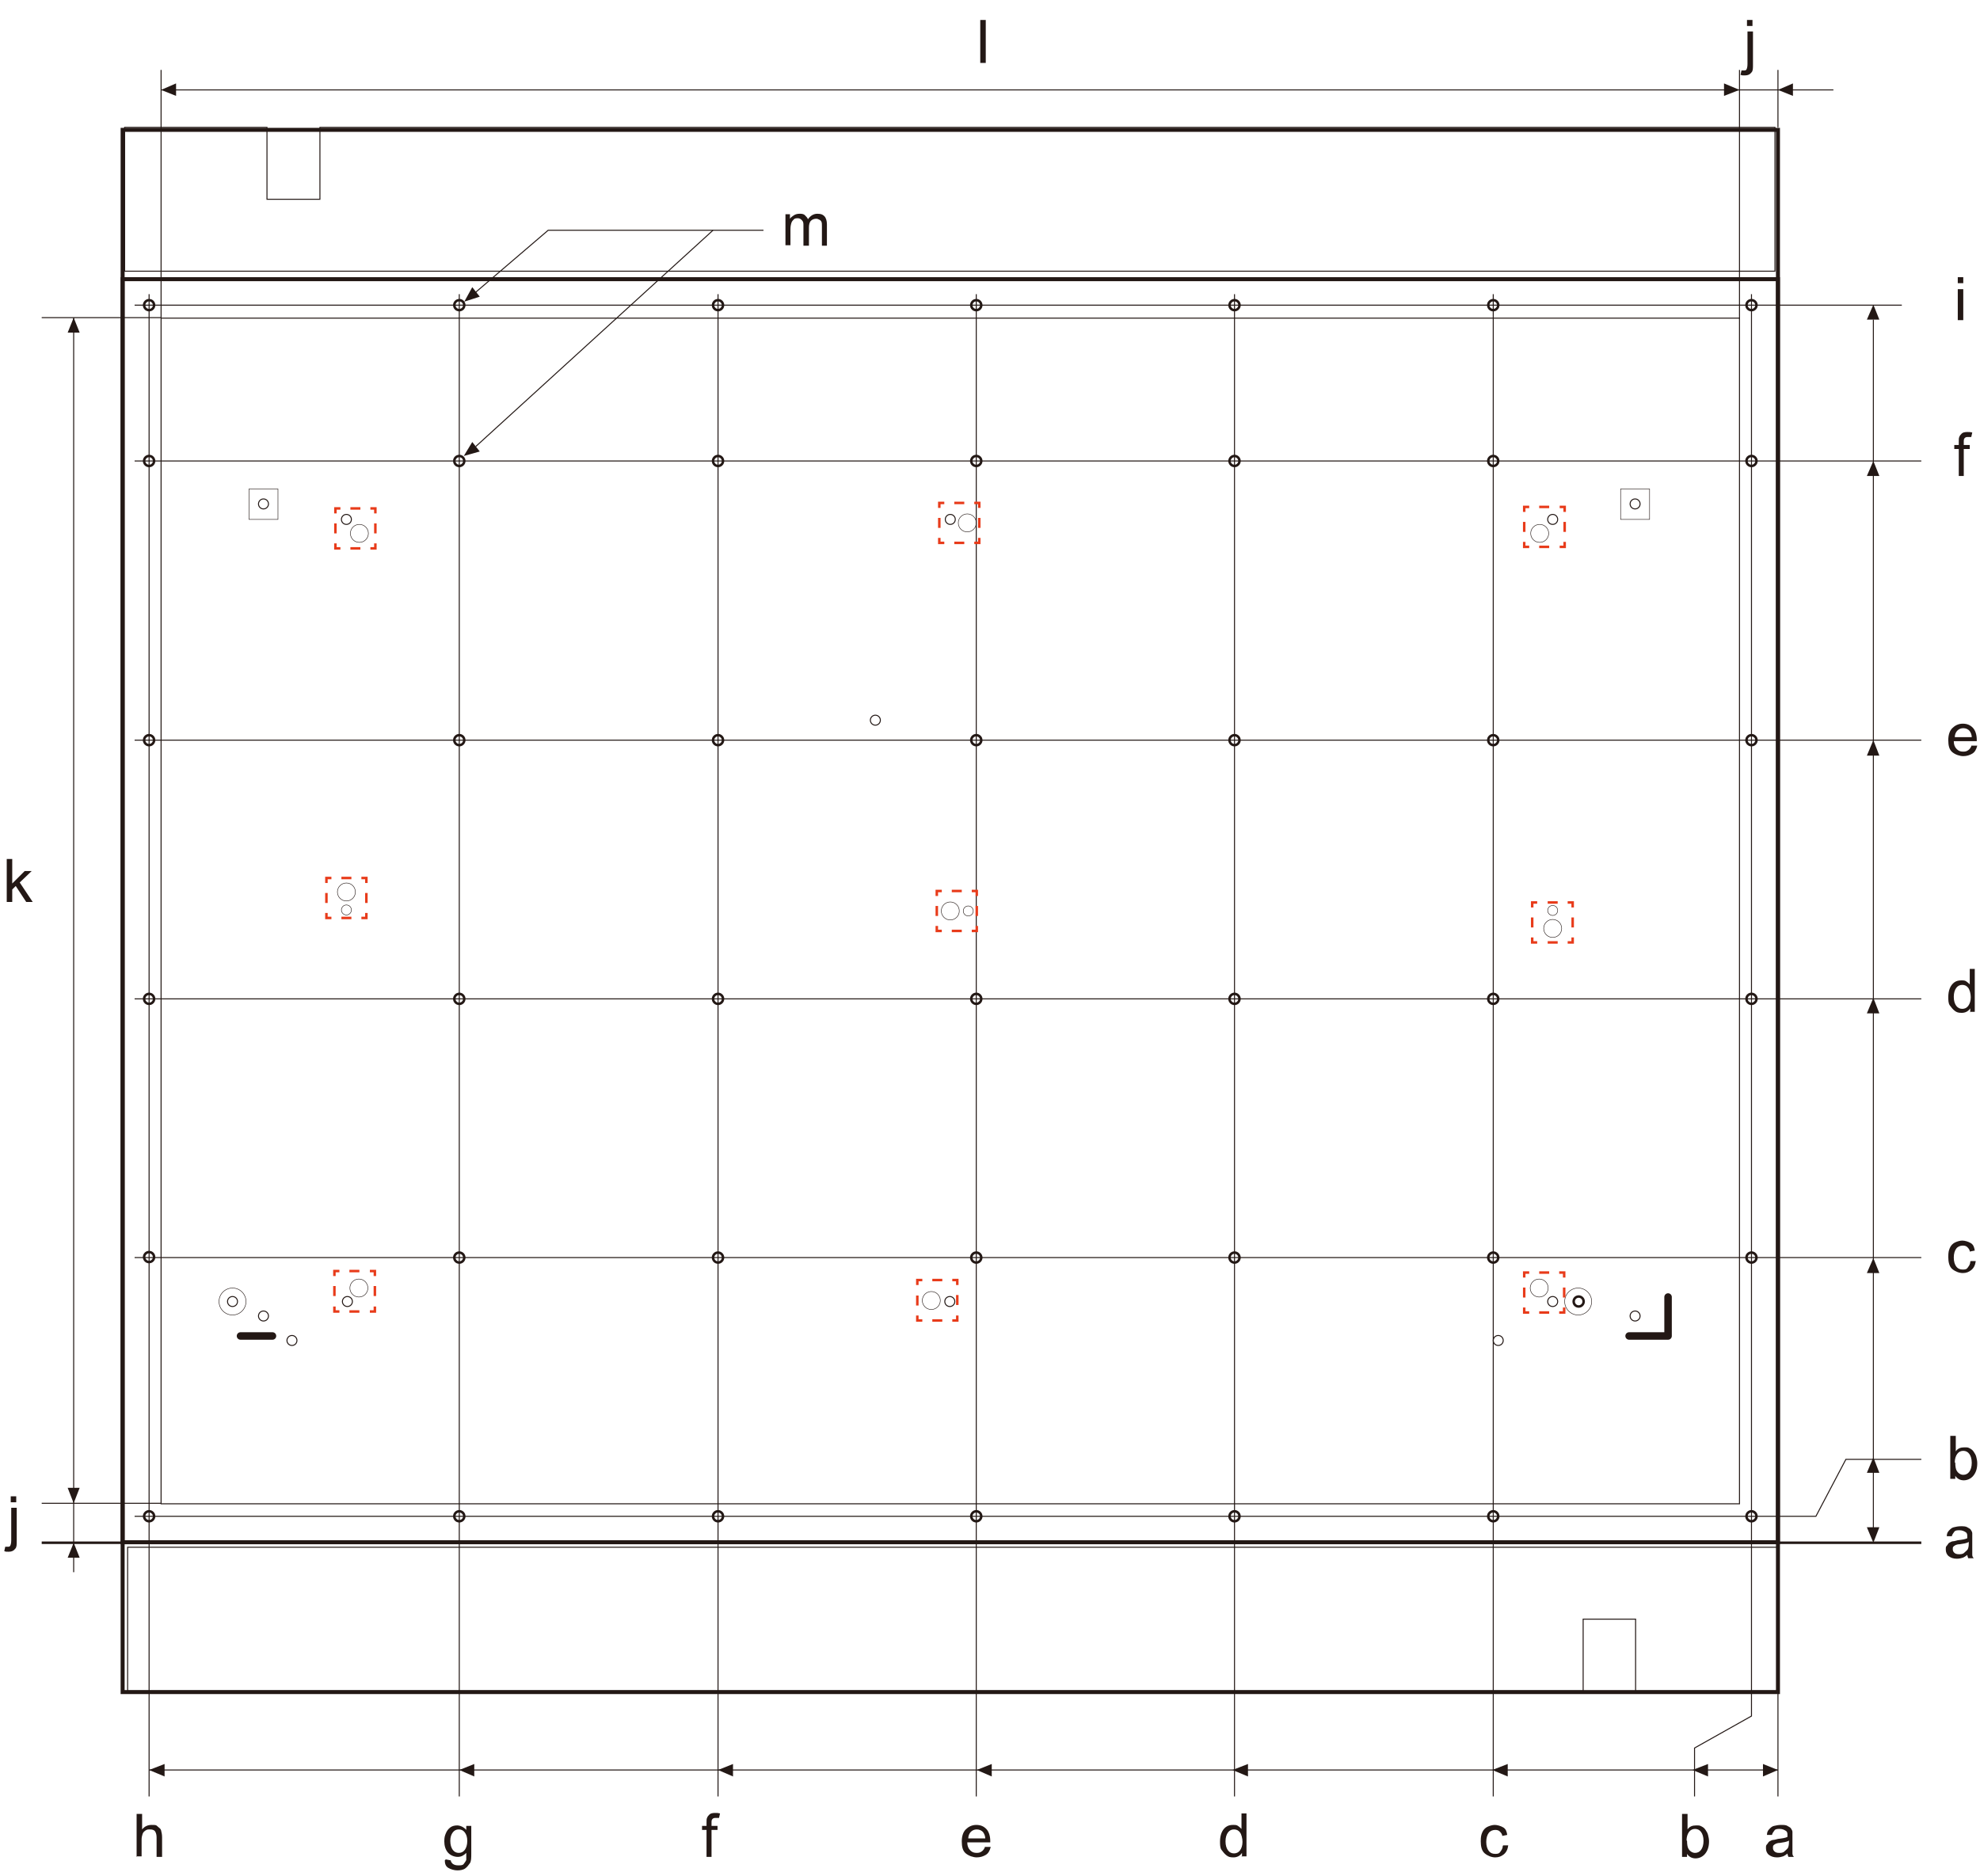 <?xml version="1.0" encoding="UTF-8"?>
<svg id="_レイヤー_1" data-name="レイヤー 1" xmlns="http://www.w3.org/2000/svg" width="139.8mm" height="132.5mm" viewBox="0 0 396.3 375.7">
  <defs>
    <style>
      .cls-1 {
        fill: #231815;
        stroke-width: 0px;
      }

      .cls-2 {
        stroke-width: .2px;
      }

      .cls-2, .cls-3, .cls-4, .cls-5, .cls-6, .cls-7, .cls-8, .cls-9 {
        fill: none;
      }

      .cls-2, .cls-3, .cls-5, .cls-6, .cls-7, .cls-8, .cls-9 {
        stroke-miterlimit: 10;
      }

      .cls-2, .cls-4, .cls-5, .cls-7, .cls-8, .cls-9 {
        stroke: #231815;
      }

      .cls-3 {
        stroke-dasharray: 0 0 2 2;
      }

      .cls-3, .cls-6 {
        stroke: #e83b1a;
      }

      .cls-3, .cls-6, .cls-8 {
        stroke-width: .5px;
      }

      .cls-4 {
        stroke-linejoin: round;
      }

      .cls-4, .cls-9 {
        stroke-linecap: round;
        stroke-width: 1.5px;
      }

      .cls-5 {
        stroke-width: .8px;
      }

      .cls-7 {
        stroke-width: .1px;
      }
    </style>
  </defs>
  <rect class="cls-2" x="32.2" y="63.7" width="316" height="237.4"/>
  <rect class="cls-5" x="24.5" y="55.9" width="331.4" height="252.9"/>
  <rect class="cls-5" x="24.5" y="26" width="331.4" height="312.8"/>
  <polygon class="cls-2" points="316.9 324.2 316.9 338.6 25.5 338.6 25.5 309.8 355.9 309.8 355.9 338.6 327.4 338.6 327.4 324.2 316.9 324.2"/>
  <polygon class="cls-2" points="64 39.9 64 25.5 355.3 25.5 355.3 54.3 24.9 54.3 24.9 25.5 53.4 25.5 53.4 39.9 64 39.9"/>
  <circle class="cls-8" cx="29.8" cy="61.1" r="1"/>
  <circle class="cls-8" cx="29.8" cy="92.3" r="1"/>
  <circle class="cls-8" cx="29.8" cy="148.2" r="1"/>
  <circle class="cls-8" cx="350.6" cy="61.1" r="1"/>
  <circle class="cls-8" cx="350.6" cy="92.3" r="1"/>
  <circle class="cls-8" cx="350.6" cy="148.2" r="1"/>
  <circle class="cls-8" cx="29.8" cy="200" r="1"/>
  <circle class="cls-8" cx="29.8" cy="251.7" r="1"/>
  <circle class="cls-8" cx="29.8" cy="303.6" r="1"/>
  <circle class="cls-8" cx="91.9" cy="303.6" r="1"/>
  <circle class="cls-8" cx="143.7" cy="303.6" r="1"/>
  <circle class="cls-8" cx="195.4" cy="303.6" r="1"/>
  <circle class="cls-8" cx="247.1" cy="303.6" r="1"/>
  <circle class="cls-8" cx="298.9" cy="303.6" r="1"/>
  <circle class="cls-8" cx="350.6" cy="303.6" r="1"/>
  <circle class="cls-8" cx="350.6" cy="251.8" r="1"/>
  <circle class="cls-8" cx="350.6" cy="200" r="1"/>
  <circle class="cls-8" cx="91.9" cy="61.1" r="1"/>
  <circle class="cls-8" cx="91.9" cy="92.3" r="1"/>
  <circle class="cls-8" cx="143.7" cy="92.3" r="1"/>
  <circle class="cls-8" cx="195.4" cy="92.3" r="1"/>
  <circle class="cls-2" cx="190.2" cy="104" r="1"/>
  <circle class="cls-7" cx="193.6" cy="104.7" r="1.8"/>
  <circle class="cls-2" cx="310.8" cy="104" r="1"/>
  <circle class="cls-2" cx="327.3" cy="100.9" r="1"/>
  <circle class="cls-7" cx="308.2" cy="106.8" r="1.8"/>
  <circle class="cls-8" cx="247.1" cy="92.3" r="1"/>
  <circle class="cls-8" cx="298.9" cy="92.3" r="1"/>
  <circle class="cls-8" cx="91.9" cy="148.2" r="1"/>
  <circle class="cls-8" cx="143.7" cy="148.2" r="1"/>
  <circle class="cls-8" cx="195.4" cy="148.2" r="1"/>
  <circle class="cls-8" cx="247.1" cy="148.2" r="1"/>
  <circle class="cls-8" cx="298.9" cy="148.2" r="1"/>
  <circle class="cls-8" cx="91.9" cy="200" r="1"/>
  <circle class="cls-8" cx="143.7" cy="200" r="1"/>
  <circle class="cls-8" cx="195.4" cy="200" r="1"/>
  <circle class="cls-8" cx="247.1" cy="200" r="1"/>
  <circle class="cls-8" cx="298.9" cy="200" r="1"/>
  <circle class="cls-8" cx="91.9" cy="251.8" r="1"/>
  <circle class="cls-8" cx="143.7" cy="251.8" r="1"/>
  <circle class="cls-8" cx="195.4" cy="251.8" r="1"/>
  <circle class="cls-8" cx="247.1" cy="251.8" r="1"/>
  <circle class="cls-8" cx="298.9" cy="251.8" r="1"/>
  <circle class="cls-8" cx="143.7" cy="61.1" r="1"/>
  <circle class="cls-8" cx="195.4" cy="61.1" r="1"/>
  <circle class="cls-8" cx="247.1" cy="61.1" r="1"/>
  <circle class="cls-8" cx="298.9" cy="61.1" r="1"/>
  <rect class="cls-7" x="324.4" y="97.9" width="5.8" height="6.1"/>
  <circle class="cls-2" cx="69.3" cy="104" r="1"/>
  <circle class="cls-2" cx="52.7" cy="100.9" r="1"/>
  <circle class="cls-7" cx="71.9" cy="106.8" r="1.8"/>
  <circle class="cls-7" cx="69.3" cy="182.2" r="1"/>
  <circle class="cls-7" cx="69.3" cy="178.6" r="1.8"/>
  <circle class="cls-7" cx="193.8" cy="182.4" r="1"/>
  <circle class="cls-7" cx="190.2" cy="182.4" r="1.8"/>
  <circle class="cls-2" cx="190.1" cy="260.6" r="1"/>
  <circle class="cls-7" cx="186.4" cy="260.4" r="1.8"/>
  <circle class="cls-2" cx="310.8" cy="260.6" r="1"/>
  <circle class="cls-2" cx="299.9" cy="268.4" r="1"/>
  <circle class="cls-2" cx="327.3" cy="263.5" r="1"/>
  <circle class="cls-8" cx="316" cy="260.6" r="1"/>
  <circle class="cls-7" cx="308.1" cy="257.9" r="1.8"/>
  <circle class="cls-7" cx="315.9" cy="260.6" r="2.7"/>
  <circle class="cls-7" cx="310.8" cy="182.3" r="1"/>
  <circle class="cls-7" cx="310.8" cy="185.9" r="1.8"/>
  <rect class="cls-7" x="49.8" y="97.9" width="5.8" height="6.1"/>
  <polyline class="cls-4" points="333.9 259.7 333.9 267.5 326.1 267.5"/>
  <circle class="cls-2" cx="69.5" cy="260.6" r="1"/>
  <circle class="cls-2" cx="52.7" cy="263.5" r="1"/>
  <circle class="cls-2" cx="58.4" cy="268.4" r="1"/>
  <circle class="cls-2" cx="46.5" cy="260.6" r="1"/>
  <circle class="cls-7" cx="71.8" cy="257.9" r="1.8"/>
  <circle class="cls-7" cx="46.5" cy="260.6" r="2.7"/>
  <line class="cls-9" x1="48.1" y1="267.5" x2="54.5" y2="267.5"/>
  <line class="cls-8" x1="355.9" y1="308.9" x2="384.6" y2="308.9"/>
  <line class="cls-8" x1="8.3" y1="308.9" x2="24.4" y2="308.9"/>
  <polyline class="cls-2" points="26.9 303.6 363.5 303.6 369.5 292.2 384.6 292.2"/>
  <line class="cls-2" x1="26.9" y1="251.8" x2="384.6" y2="251.8"/>
  <line class="cls-2" x1="26.9" y1="148.2" x2="384.6" y2="148.2"/>
  <line class="cls-2" x1="26.9" y1="92.3" x2="384.6" y2="92.3"/>
  <line class="cls-2" x1="26.9" y1="61.1" x2="380.7" y2="61.1"/>
  <polyline class="cls-2" points="350.6 58.9 350.6 343.6 339.2 350 339.2 359.7"/>
  <line class="cls-2" x1="29.8" y1="58.9" x2="29.8" y2="359.7"/>
  <line class="cls-2" x1="298.9" y1="58.9" x2="298.9" y2="359.7"/>
  <line class="cls-2" x1="247.1" y1="58.9" x2="247.1" y2="359.7"/>
  <line class="cls-2" x1="195.4" y1="58.9" x2="195.4" y2="359.7"/>
  <line class="cls-2" x1="143.7" y1="58.9" x2="143.7" y2="359.7"/>
  <line class="cls-2" x1="91.9" y1="58.9" x2="91.9" y2="359.7"/>
  <line class="cls-2" x1="32.2" y1="301" x2="8.3" y2="301"/>
  <polyline class="cls-2" points="8.3 63.6 32.2 63.6 32.2 14"/>
  <line class="cls-2" x1="375" y1="307.9" x2="375" y2="64"/>
  <polygon class="cls-1" points="375 308.9 373.7 305.8 376.2 305.8 375 308.9"/>
  <polygon class="cls-1" points="375 251.9 373.7 254.9 376.2 254.9 375 251.9"/>
  <polygon class="cls-1" points="375 291.8 373.7 294.9 376.2 294.9 375 291.8"/>
  <polygon class="cls-1" points="375 199.8 373.7 202.9 376.2 202.9 375 199.8"/>
  <polygon class="cls-1" points="375 148.2 373.7 151.3 376.2 151.3 375 148.2"/>
  <polygon class="cls-1" points="375 92.3 373.7 95.3 376.2 95.3 375 92.3"/>
  <polygon class="cls-1" points="92.8 91.3 96 90.4 94.5 88.5 92.8 91.3"/>
  <polygon class="cls-1" points="92.9 60.4 96 59.4 94.5 57.5 92.9 60.4"/>
  <polygon class="cls-1" points="375 61 373.7 64 376.2 64 375 61"/>
  <polygon class="cls-1" points="14.7 308.9 13.5 311.9 15.9 311.9 14.7 308.9"/>
  <polygon class="cls-1" points="29.8 354.4 32.9 353.2 32.9 355.7 29.8 354.4"/>
  <polygon class="cls-1" points="91.9 354.4 94.9 353.2 94.9 355.7 91.9 354.4"/>
  <polygon class="cls-1" points="143.7 354.4 146.7 353.2 146.7 355.7 143.7 354.4"/>
  <polygon class="cls-1" points="195.5 354.4 198.5 353.2 198.5 355.7 195.5 354.4"/>
  <polygon class="cls-1" points="246.7 354.4 249.8 353.2 249.8 355.7 246.7 354.4"/>
  <polygon class="cls-1" points="298.7 354.4 301.8 353.2 301.8 355.7 298.7 354.4"/>
  <polygon class="cls-1" points="338.8 354.4 341.9 353.2 341.9 355.7 338.8 354.4"/>
  <polygon class="cls-1" points="355.9 354.4 352.9 353.2 352.9 355.7 355.9 354.4"/>
  <line class="cls-2" x1="14.7" y1="63.6" x2="14.7" y2="314.8"/>
  <polygon class="cls-1" points="14.7 301 13.5 297.9 15.9 297.9 14.7 301"/>
  <polygon class="cls-1" points="14.7 63.6 13.5 66.6 15.9 66.6 14.7 63.6"/>
  <line class="cls-2" x1="355.9" y1="338.6" x2="355.9" y2="359.7"/>
  <line class="cls-2" x1="29.8" y1="354.4" x2="355.9" y2="354.4"/>
  <polygon class="cls-1" points="32.2 18 35.2 16.7 35.2 19.2 32.2 18"/>
  <polygon class="cls-1" points="348.2 18 345.1 16.7 345.1 19.2 348.2 18"/>
  <polygon class="cls-1" points="355.9 18 358.9 19.2 358.9 16.7 355.9 18"/>
  <line class="cls-2" x1="32.2" y1="18" x2="367" y2="18"/>
  <line class="cls-2" x1="355.9" y1="25.5" x2="355.9" y2="14"/>
  <line class="cls-2" x1="348.2" y1="63.8" x2="348.2" y2="14"/>
  <polyline class="cls-2" points="95.2 89.4 142.7 46.1 152.8 46.1"/>
  <line class="cls-2" x1="26.9" y1="200" x2="384.6" y2="200"/>
  <path class="cls-1" d="m391.9,56.7v-1.2h1.1v1.2h-1.1Zm0,7.4v-6.2h1.1v6.2h-1.1Z"/>
  <path class="cls-1" d="m358,371c-.4.3-.8.6-1.1.7s-.7.2-1.2.2c-.7,0-1.2-.2-1.6-.5s-.6-.8-.6-1.3,0-.6.2-.8.3-.5.5-.6.5-.3.8-.3c.2,0,.5-.1.9-.2.9-.1,1.5-.2,1.9-.4,0-.1,0-.2,0-.3,0-.4,0-.7-.3-.9-.3-.2-.7-.4-1.2-.4s-.9,0-1.1.3-.4.5-.5.9h-1c0-.6.2-.9.5-1.2s.5-.5.9-.6.9-.2,1.4-.2,1,0,1.3.2.6.3.7.5.3.4.3.7c0,.2,0,.5,0,1v1.4c0,1,0,1.6,0,1.9s.1.5.3.7h-1.1c-.1-.2-.2-.5-.2-.8Zm0-2.4c-.4.2-1,.3-1.7.4-.4,0-.7.1-.9.2s-.3.2-.4.3-.1.3-.1.5c0,.3.1.5.3.7s.5.3.9.3.8,0,1.1-.3.5-.4.7-.7c.1-.2.2-.6.2-1.1v-.4Z"/>
  <path class="cls-1" d="m394,311.2c-.4.3-.8.6-1.1.7s-.7.2-1.2.2c-.7,0-1.2-.2-1.6-.5s-.6-.8-.6-1.3,0-.6.2-.8.3-.5.5-.6.5-.3.8-.3c.2,0,.5-.1.9-.2.9-.1,1.5-.2,1.9-.4,0-.1,0-.2,0-.3,0-.4,0-.7-.3-.9-.3-.2-.7-.4-1.2-.4s-.9,0-1.1.3-.4.5-.5.9h-1c0-.6.2-.9.5-1.2s.5-.5.9-.6.9-.2,1.4-.2,1,0,1.3.2.6.3.7.5.3.4.3.7c0,.2,0,.5,0,1v1.4c0,1,0,1.6,0,1.9s.1.5.3.7h-1.1c-.1-.2-.2-.5-.2-.8Zm0-2.4c-.4.2-1,.3-1.7.4-.4,0-.7.1-.9.2s-.3.2-.4.3-.1.3-.1.5c0,.3.1.5.3.7s.5.3.9.3.8,0,1.1-.3.5-.4.7-.7c.1-.2.2-.6.2-1.1v-.4Z"/>
  <path class="cls-1" d="m337.7,371.8h-1v-8.6h1.1v3.1c.4-.6,1-.8,1.7-.8s.7,0,1.1.2.6.4.8.7.4.6.5,1,.2.8.2,1.3c0,1.1-.3,1.9-.8,2.5s-1.2.9-1.9.9-1.3-.3-1.7-.9v.8Zm0-3.2c0,.7.1,1.3.3,1.6.3.5.8.8,1.3.8s.9-.2,1.2-.6.5-1,.5-1.8-.2-1.4-.5-1.8-.7-.6-1.2-.6-.9.2-1.2.6-.5,1-.5,1.7Z"/>
  <path class="cls-1" d="m391.4,296.1h-1v-8.6h1.1v3.1c.4-.6,1-.8,1.7-.8s.7,0,1.1.2.6.4.8.7.4.6.5,1,.2.8.2,1.3c0,1.1-.3,1.9-.8,2.5s-1.2.9-1.9.9-1.3-.3-1.7-.9v.8Zm0-3.2c0,.7.1,1.3.3,1.6.3.5.8.8,1.3.8s.9-.2,1.2-.6.5-1,.5-1.8-.2-1.4-.5-1.8-.7-.6-1.2-.6-.9.2-1.2.6-.5,1-.5,1.7Z"/>
  <path class="cls-1" d="m394.5,252.5h1c-.1.8-.4,1.4-.9,1.8s-1,.6-1.7.6-1.5-.3-2.1-.8-.8-1.4-.8-2.4.1-1.3.3-1.8.6-.9,1-1.1,1-.4,1.5-.4,1.2.2,1.7.5.7.8.8,1.5l-1,.2c0-.4-.3-.7-.5-.9s-.5-.3-.9-.3c-.5,0-1,.2-1.3.6s-.5,1-.5,1.8.2,1.4.5,1.8.7.6,1.3.6.8-.1,1-.4.5-.6.5-1.2Z"/>
  <path class="cls-1" d="m394.4,202.7v-.8c-.4.6-1,.9-1.7.9s-1-.1-1.4-.4-.7-.7-1-1.1-.3-1.1-.3-1.7.1-1.2.3-1.7.5-.9.9-1.2.9-.4,1.4-.4.7,0,1,.2.5.4.7.6v-3.1h1v8.6h-1Zm-3.3-3.1c0,.8.2,1.4.5,1.8s.7.6,1.2.6.9-.2,1.2-.6.5-1,.5-1.7-.2-1.5-.5-1.9-.7-.6-1.2-.6-.9.2-1.2.6-.5,1-.5,1.8Z"/>
  <path class="cls-1" d="m394.7,149.3h1.1c-.2.8-.5,1.3-1,1.6s-1.1.5-1.8.5-1.6-.3-2.2-.8-.8-1.3-.8-2.4.3-1.9.8-2.4,1.2-.9,2.1-.9,1.5.3,2,.8.8,1.4.8,2.4,0,.2,0,.3h-4.6c0,.7.2,1.2.6,1.6s.8.5,1.3.5.7-.1,1-.3.5-.5.7-1Zm-3.5-1.7h3.5c0-.5-.2-.9-.4-1.2-.3-.4-.8-.6-1.3-.6s-.9.2-1.2.5-.5.8-.5,1.3Z"/>
  <path class="cls-1" d="m392.1,95.3v-5.4h-.9v-.8h.9v-.7c0-.4,0-.7.1-.9.1-.3.3-.5.5-.7s.6-.3,1.1-.3.6,0,1,.1l-.2.9c-.2,0-.4,0-.6,0-.3,0-.5,0-.7.2s-.2.4-.2.8v.6h1.2v.8h-1.2v5.4h-1Z"/>
  <path class="cls-1" d="m300.9,369.5h1c-.1.8-.4,1.4-.9,1.8s-1,.6-1.7.6-1.5-.3-2.1-.8-.8-1.4-.8-2.4.1-1.3.3-1.8.6-.9,1-1.1,1-.4,1.5-.4,1.2.2,1.7.5.7.8.8,1.5l-1,.2c0-.4-.3-.7-.5-.9s-.5-.3-.9-.3c-.5,0-1,.2-1.3.6s-.5,1-.5,1.8.2,1.4.5,1.8.7.6,1.3.6.8-.1,1-.4.5-.6.5-1.2Z"/>
  <path class="cls-1" d="m248.6,371.8v-.8c-.4.6-1,.9-1.7.9s-1-.1-1.4-.4-.7-.7-1-1.1-.3-1.1-.3-1.7.1-1.2.3-1.7.5-.9.9-1.2.9-.4,1.4-.4.7,0,1,.2.5.4.7.6v-3.1h1v8.6h-1Zm-3.3-3.1c0,.8.2,1.4.5,1.8s.7.6,1.2.6.9-.2,1.2-.6.5-1,.5-1.7-.2-1.5-.5-1.9-.7-.6-1.2-.6-.9.2-1.2.6-.5,1-.5,1.8Z"/>
  <path class="cls-1" d="m197.2,369.8h1.1c-.2.8-.5,1.3-1,1.6s-1.1.5-1.8.5-1.6-.3-2.2-.8-.8-1.3-.8-2.4.3-1.9.8-2.4,1.2-.9,2.1-.9,1.5.3,2,.8.8,1.4.8,2.4,0,.2,0,.3h-4.6c0,.7.2,1.2.6,1.6s.8.5,1.3.5.7-.1,1-.3.5-.5.7-1Zm-3.5-1.7h3.5c0-.5-.2-.9-.4-1.2-.3-.4-.8-.6-1.3-.6s-.9.2-1.2.5-.5.8-.5,1.3Z"/>
  <path class="cls-1" d="m141.4,371.8v-5.4h-.9v-.8h.9v-.7c0-.4,0-.7.1-.9.1-.3.3-.5.5-.7s.6-.3,1.1-.3.6,0,1,.1l-.2.9c-.2,0-.4,0-.6,0-.3,0-.5,0-.7.2s-.2.4-.2.8v.6h1.2v.8h-1.2v5.4h-1Z"/>
  <path class="cls-1" d="m89.2,372.3l1,.2c0,.3.2.5.4.7.3.2.6.3,1.1.3s.9,0,1.1-.3.4-.5.5-.8c0-.2,0-.7,0-1.4-.5.5-1,.8-1.7.8s-1.5-.3-2-.9-.7-1.4-.7-2.2.1-1.1.3-1.6.5-.9.9-1.2.9-.4,1.4-.4,1.3.3,1.8.9v-.8h1v5.4c0,1,0,1.7-.3,2.1s-.5.7-.9,1-1,.4-1.6.4-1.3-.2-1.8-.5-.7-.8-.7-1.5Zm.9-3.7c0,.8.2,1.4.5,1.8s.7.6,1.2.6.9-.2,1.2-.6.5-1,.5-1.8-.2-1.3-.5-1.7-.7-.6-1.2-.6-.9.2-1.2.6-.5.9-.5,1.7Z"/>
  <path class="cls-1" d="m27.3,371.8v-8.6h1.1v3.1c.5-.6,1.1-.9,1.9-.9s.9,0,1.2.3.6.4.7.8.2.8.2,1.4v3.9h-1.1v-3.9c0-.5-.1-.9-.3-1.2s-.6-.4-1-.4-.6,0-.9.2-.5.4-.6.7-.2.7-.2,1.1v3.4h-1.1Z"/>
  <path class="cls-1" d="m1.3,180.6v-8.6h1.1v4.9l2.5-2.5h1.4l-2.4,2.3,2.6,3.9h-1.3l-2.1-3.2-.7.7v2.5h-1.1Z"/>
  <path class="cls-1" d="m.8,310.6l.2-.9c.2,0,.4,0,.5,0,.2,0,.4,0,.5-.2s.2-.5.2-1.1v-6.5h1.1v6.6c0,.8,0,1.3-.3,1.6-.3.4-.7.6-1.3.6s-.6,0-.8-.1Zm1.3-9.8v-1.2h1.1v1.2h-1.1Z"/>
  <path class="cls-1" d="m348.4,15l.2-.9c.2,0,.4,0,.5,0,.2,0,.4,0,.5-.2s.2-.5.2-1.1v-6.5h1.1v6.6c0,.8,0,1.3-.3,1.6-.3.4-.7.6-1.3.6s-.6,0-.8-.1Zm1.3-9.8v-1.2h1.1v1.2h-1.1Z"/>
  <path class="cls-1" d="m196.2,12.5V4h1.1v8.6h-1.1Z"/>
  <path class="cls-1" d="m157.2,49.1v-6.2h.9v.9c.2-.3.5-.5.8-.7s.7-.3,1.1-.3.8,0,1.1.3.5.5.6.8c.5-.7,1.1-1.1,1.9-1.1s1.1.2,1.4.5.5.9.5,1.6v4.3h-1v-3.9c0-.4,0-.7-.1-.9s-.2-.3-.4-.4-.4-.2-.6-.2c-.4,0-.8.1-1.1.4s-.4.8-.4,1.4v3.6h-1.1v-4c0-.5,0-.8-.3-1.1s-.5-.4-.8-.4-.6,0-.8.2-.4.4-.5.7-.2.7-.2,1.3v3.2h-1.1Z"/>
  <polyline class="cls-2" points="142.7 46.1 109.7 46.1 94.5 59.1"/>
  <circle class="cls-2" cx="175.2" cy="144.2" r="1"/>
  <g>
    <polyline class="cls-6" points="313.2 108.5 313.2 109.5 312.2 109.5"/>
    <line class="cls-3" x1="310.1" y1="109.5" x2="307.1" y2="109.5"/>
    <polyline class="cls-6" points="306.1 109.5 305.1 109.5 305.1 108.5"/>
    <line class="cls-3" x1="305.1" y1="106.5" x2="305.1" y2="103.5"/>
    <polyline class="cls-6" points="305.1 102.5 305.1 101.5 306.1 101.5"/>
    <line class="cls-3" x1="308.1" y1="101.5" x2="311.1" y2="101.5"/>
    <polyline class="cls-6" points="312.2 101.5 313.2 101.5 313.2 102.5"/>
    <line class="cls-3" x1="313.2" y1="104.5" x2="313.2" y2="107.5"/>
  </g>
  <g>
    <polyline class="cls-6" points="314.8 187.7 314.8 188.7 313.8 188.7"/>
    <line class="cls-3" x1="311.8" y1="188.7" x2="308.7" y2="188.7"/>
    <polyline class="cls-6" points="307.7 188.7 306.7 188.7 306.7 187.7"/>
    <line class="cls-3" x1="306.7" y1="185.7" x2="306.7" y2="182.7"/>
    <polyline class="cls-6" points="306.7 181.7 306.7 180.7 307.7 180.7"/>
    <line class="cls-3" x1="309.8" y1="180.7" x2="312.8" y2="180.7"/>
    <polyline class="cls-6" points="313.8 180.7 314.8 180.7 314.8 181.7"/>
    <line class="cls-3" x1="314.8" y1="183.7" x2="314.8" y2="186.7"/>
  </g>
  <g>
    <polyline class="cls-6" points="313.1 261.8 313.1 262.8 312.1 262.8"/>
    <line class="cls-3" x1="310.1" y1="262.8" x2="307.1" y2="262.8"/>
    <polyline class="cls-6" points="306.1 262.8 305.1 262.8 305.1 261.8"/>
    <line class="cls-3" x1="305.1" y1="259.8" x2="305.1" y2="256.8"/>
    <polyline class="cls-6" points="305.1 255.8 305.1 254.8 306.1 254.8"/>
    <line class="cls-3" x1="308.1" y1="254.8" x2="311.1" y2="254.8"/>
    <polyline class="cls-6" points="312.1 254.8 313.1 254.8 313.1 255.8"/>
    <line class="cls-3" x1="313.1" y1="257.8" x2="313.1" y2="260.8"/>
  </g>
  <g>
    <polyline class="cls-6" points="191.6 263.4 191.6 264.4 190.6 264.4"/>
    <line class="cls-3" x1="188.6" y1="264.4" x2="185.6" y2="264.4"/>
    <polyline class="cls-6" points="184.6 264.4 183.6 264.4 183.6 263.4"/>
    <line class="cls-3" x1="183.6" y1="261.4" x2="183.6" y2="258.3"/>
    <polyline class="cls-6" points="183.6 257.3 183.6 256.3 184.6 256.3"/>
    <line class="cls-3" x1="186.6" y1="256.3" x2="189.6" y2="256.3"/>
    <polyline class="cls-6" points="190.6 256.3 191.6 256.3 191.6 257.3"/>
    <line class="cls-3" x1="191.6" y1="259.3" x2="191.6" y2="262.4"/>
  </g>
  <g>
    <polyline class="cls-6" points="195.5 185.4 195.5 186.4 194.5 186.4"/>
    <line class="cls-3" x1="192.5" y1="186.4" x2="189.5" y2="186.4"/>
    <polyline class="cls-6" points="188.5 186.4 187.5 186.4 187.5 185.4"/>
    <line class="cls-3" x1="187.5" y1="183.4" x2="187.5" y2="180.4"/>
    <polyline class="cls-6" points="187.5 179.4 187.5 178.4 188.5 178.4"/>
    <line class="cls-3" x1="190.5" y1="178.4" x2="193.5" y2="178.4"/>
    <polyline class="cls-6" points="194.5 178.4 195.5 178.4 195.5 179.4"/>
    <line class="cls-3" x1="195.5" y1="181.4" x2="195.5" y2="184.4"/>
  </g>
  <g>
    <polyline class="cls-6" points="196 107.7 196 108.7 195 108.7"/>
    <line class="cls-3" x1="193" y1="108.7" x2="190" y2="108.7"/>
    <polyline class="cls-6" points="189 108.7 188 108.7 188 107.7"/>
    <line class="cls-3" x1="188" y1="105.7" x2="188" y2="102.7"/>
    <polyline class="cls-6" points="188 101.7 188 100.7 189 100.7"/>
    <line class="cls-3" x1="191" y1="100.7" x2="194" y2="100.7"/>
    <polyline class="cls-6" points="195 100.7 196 100.7 196 101.7"/>
    <line class="cls-3" x1="196" y1="103.7" x2="196" y2="106.7"/>
  </g>
  <g>
    <polyline class="cls-6" points="75.1 108.8 75.1 109.8 74.1 109.8"/>
    <line class="cls-3" x1="72.1" y1="109.8" x2="69.1" y2="109.8"/>
    <polyline class="cls-6" points="68.1 109.8 67.1 109.8 67.1 108.8"/>
    <line class="cls-3" x1="67.1" y1="106.8" x2="67.1" y2="103.8"/>
    <polyline class="cls-6" points="67.1 102.8 67.1 101.8 68.1 101.8"/>
    <line class="cls-3" x1="70.1" y1="101.8" x2="73.1" y2="101.8"/>
    <polyline class="cls-6" points="74.1 101.8 75.1 101.8 75.1 102.8"/>
    <line class="cls-3" x1="75.1" y1="104.8" x2="75.1" y2="107.8"/>
  </g>
  <g>
    <polyline class="cls-6" points="73.3 182.8 73.3 183.8 72.3 183.8"/>
    <line class="cls-3" x1="70.3" y1="183.8" x2="67.3" y2="183.8"/>
    <polyline class="cls-6" points="66.3 183.8 65.3 183.8 65.3 182.8"/>
    <line class="cls-3" x1="65.3" y1="180.8" x2="65.3" y2="177.8"/>
    <polyline class="cls-6" points="65.3 176.8 65.3 175.8 66.3 175.8"/>
    <line class="cls-3" x1="68.3" y1="175.8" x2="71.3" y2="175.8"/>
    <polyline class="cls-6" points="72.3 175.8 73.3 175.8 73.3 176.8"/>
    <line class="cls-3" x1="73.3" y1="178.8" x2="73.3" y2="181.8"/>
  </g>
  <g>
    <polyline class="cls-6" points="75 261.6 75 262.6 74 262.6"/>
    <line class="cls-3" x1="71.9" y1="262.6" x2="68.9" y2="262.6"/>
    <polyline class="cls-6" points="67.9 262.6 66.9 262.6 66.9 261.6"/>
    <line class="cls-3" x1="66.9" y1="259.5" x2="66.9" y2="256.5"/>
    <polyline class="cls-6" points="66.9 255.5 66.9 254.5 67.9 254.5"/>
    <line class="cls-3" x1="69.9" y1="254.5" x2="72.9" y2="254.5"/>
    <polyline class="cls-6" points="74 254.5 75 254.5 75 255.5"/>
    <line class="cls-3" x1="75" y1="257.5" x2="75" y2="260.5"/>
  </g>
</svg>